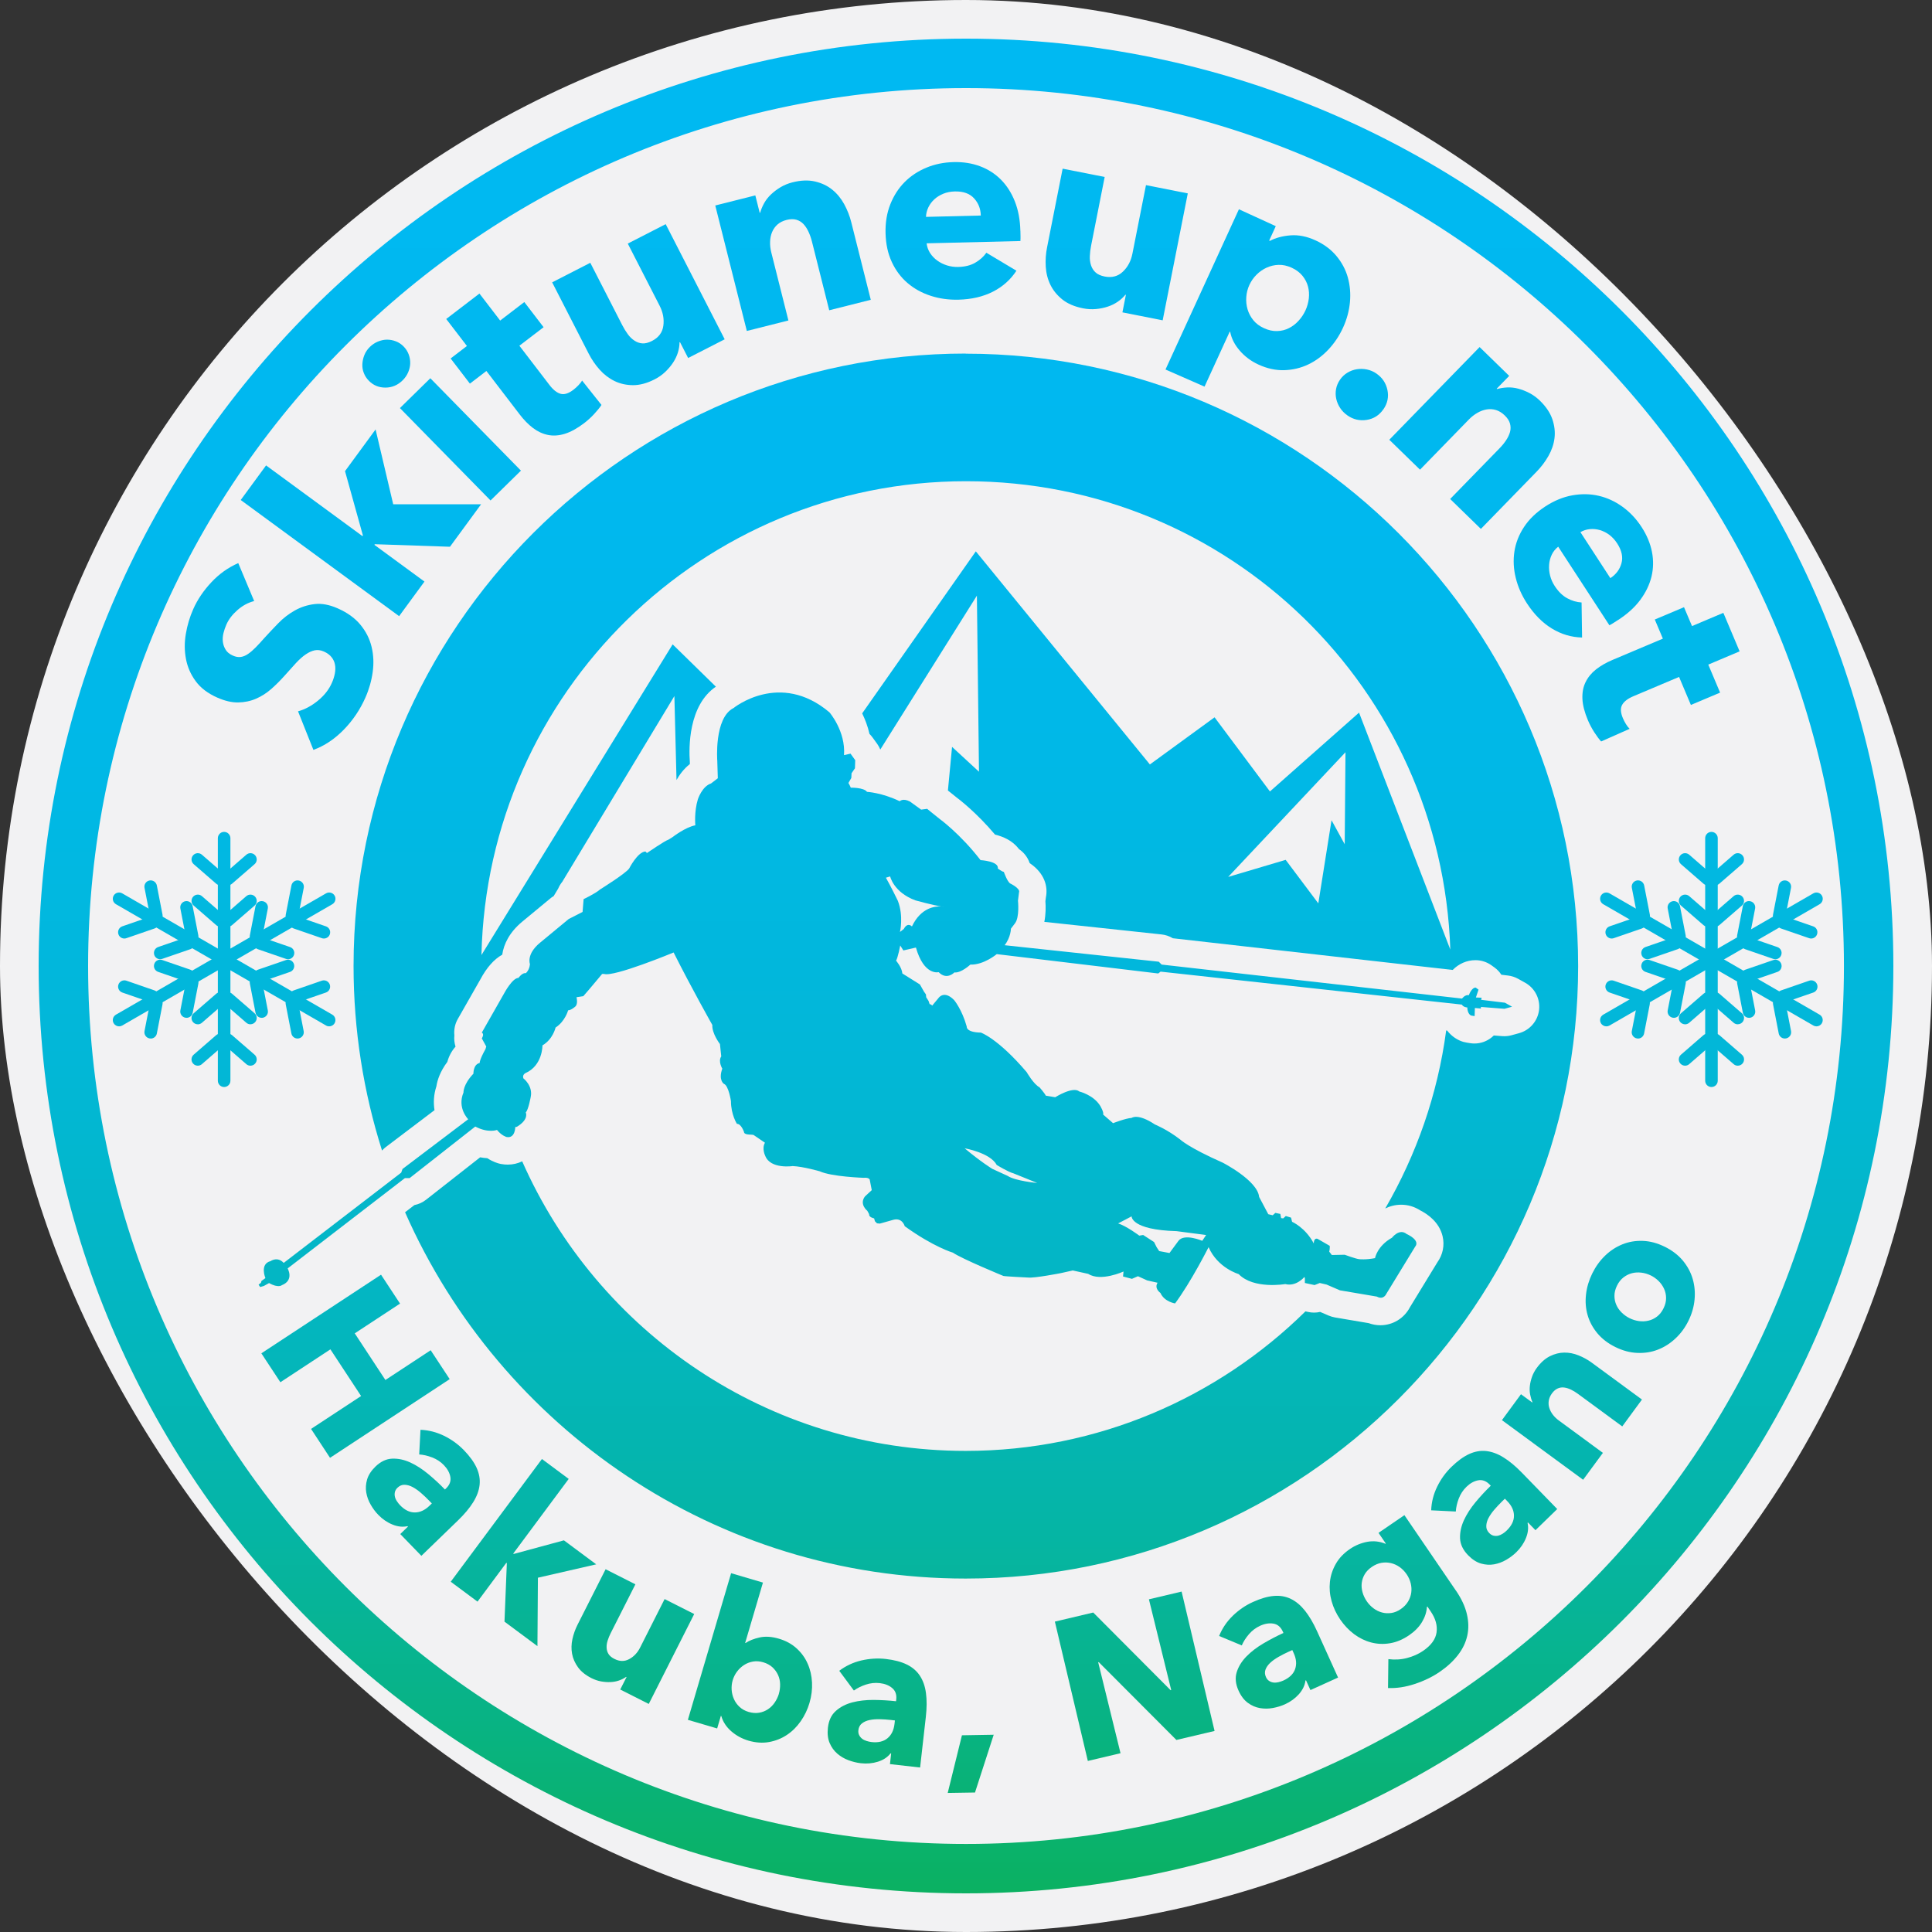 <?xml version="1.0" encoding="UTF-8"?>
<svg id="Layer_2" data-name="Layer 2" xmlns="http://www.w3.org/2000/svg" xmlns:xlink="http://www.w3.org/1999/xlink" viewBox="0 0 500 500">
  <rect x="0" y="0" width="500" height="500" fill="#333333" stroke="none"/>
  <defs>
    <style>
      .cls-1 {
        fill: url(#linear-gradient-38);
      }

      .cls-1, .cls-2, .cls-3, .cls-4, .cls-5, .cls-6, .cls-7, .cls-8, .cls-9, .cls-10, .cls-11, .cls-12, .cls-13, .cls-14, .cls-15, .cls-16, .cls-17, .cls-18, .cls-19, .cls-20, .cls-21, .cls-22, .cls-23, .cls-24, .cls-25, .cls-26, .cls-27, .cls-28, .cls-29, .cls-30, .cls-31, .cls-32, .cls-33, .cls-34, .cls-35, .cls-36, .cls-37, .cls-38, .cls-39, .cls-40, .cls-41, .cls-42, .cls-43, .cls-44, .cls-45, .cls-46, .cls-47, .cls-48, .cls-49, .cls-50, .cls-51, .cls-52, .cls-53, .cls-54, .cls-55, .cls-56, .cls-57, .cls-58, .cls-59, .cls-60, .cls-61, .cls-62, .cls-63, .cls-64, .cls-65, .cls-66, .cls-67, .cls-68, .cls-69, .cls-70, .cls-71, .cls-72, .cls-73, .cls-74, .cls-75, .cls-76, .cls-77, .cls-78, .cls-79, .cls-80, .cls-81, .cls-82, .cls-83, .cls-84 {
        stroke-width: 0px;
      }

      .cls-2 {
        fill: url(#linear-gradient-12);
      }

      .cls-3 {
        fill: url(#linear-gradient-17);
      }

      .cls-4 {
        fill: url(#linear-gradient-19);
      }

      .cls-5 {
        fill: url(#linear-gradient-33);
      }

      .cls-6 {
        fill: url(#linear-gradient);
      }

      .cls-7 {
        fill: url(#linear-gradient-62);
      }

      .cls-8 {
        fill: url(#linear-gradient-67);
      }

      .cls-9 {
        fill: url(#linear-gradient-57);
      }

      .cls-10 {
        fill: url(#linear-gradient-21);
      }

      .cls-11 {
        fill: url(#linear-gradient-6);
      }

      .cls-12 {
        fill: url(#linear-gradient-76);
      }

      .cls-13 {
        fill: url(#linear-gradient-42);
      }

      .cls-14 {
        fill: url(#linear-gradient-15);
      }

      .cls-15 {
        fill: url(#linear-gradient-11);
      }

      .cls-16 {
        fill: url(#linear-gradient-81);
      }

      .cls-17 {
        fill: url(#linear-gradient-73);
      }

      .cls-18 {
        fill: url(#linear-gradient-5);
      }

      .cls-19 {
        fill: url(#linear-gradient-31);
      }

      .cls-20 {
        fill: url(#linear-gradient-71);
      }

      .cls-21 {
        fill: url(#linear-gradient-58);
      }

      .cls-22 {
        fill: url(#linear-gradient-63);
      }

      .cls-23 {
        fill: url(#linear-gradient-34);
      }

      .cls-24 {
        fill: url(#linear-gradient-41);
      }

      .cls-25 {
        fill: url(#linear-gradient-40);
      }

      .cls-26 {
        fill: url(#linear-gradient-66);
      }

      .cls-27 {
        fill: url(#linear-gradient-13);
      }

      .cls-28 {
        fill: url(#linear-gradient-23);
      }

      .cls-29 {
        fill: url(#linear-gradient-25);
      }

      .cls-30 {
        fill: url(#linear-gradient-43);
      }

      .cls-31 {
        fill: url(#linear-gradient-16);
      }

      .cls-32 {
        fill: url(#linear-gradient-22);
      }

      .cls-33 {
        fill: url(#linear-gradient-54);
      }

      .cls-34 {
        fill: url(#linear-gradient-55);
      }

      .cls-35 {
        fill: url(#linear-gradient-35);
      }

      .cls-36 {
        fill: url(#linear-gradient-50);
      }

      .cls-37 {
        fill: url(#linear-gradient-32);
      }

      .cls-38 {
        fill: url(#linear-gradient-60);
      }

      .cls-39 {
        fill: url(#linear-gradient-59);
      }

      .cls-40 {
        fill: url(#linear-gradient-20);
      }

      .cls-41 {
        fill: url(#linear-gradient-14);
      }

      .cls-42 {
        fill: url(#linear-gradient-2);
      }

      .cls-43 {
        fill: url(#linear-gradient-52);
      }

      .cls-44 {
        fill: url(#linear-gradient-45);
      }

      .cls-45 {
        fill: url(#linear-gradient-7);
      }

      .cls-46 {
        fill: url(#linear-gradient-39);
      }

      .cls-47 {
        fill: url(#linear-gradient-3);
      }

      .cls-48 {
        fill: url(#linear-gradient-77);
      }

      .cls-49 {
        fill: url(#linear-gradient-69);
      }

      .cls-50 {
        fill: url(#linear-gradient-9);
      }

      .cls-51 {
        fill: url(#linear-gradient-27);
      }

      .cls-52 {
        fill: url(#linear-gradient-82);
      }

      .cls-53 {
        fill: url(#linear-gradient-83);
      }

      .cls-54 {
        fill: url(#linear-gradient-53);
      }

      .cls-55 {
        fill: url(#linear-gradient-65);
      }

      .cls-56 {
        fill: url(#linear-gradient-36);
      }

      .cls-57 {
        fill: url(#linear-gradient-48);
      }

      .cls-58 {
        fill: url(#linear-gradient-49);
      }

      .cls-59 {
        fill: url(#linear-gradient-8);
      }

      .cls-60 {
        fill: url(#linear-gradient-47);
      }

      .cls-61 {
        fill: url(#linear-gradient-24);
      }

      .cls-62 {
        fill: url(#linear-gradient-26);
      }

      .cls-63 {
        fill: url(#linear-gradient-61);
      }

      .cls-64 {
        fill: url(#linear-gradient-18);
      }

      .cls-65 {
        fill: url(#linear-gradient-51);
      }

      .cls-66 {
        fill: url(#linear-gradient-30);
      }

      .cls-67 {
        fill: url(#linear-gradient-44);
      }

      .cls-68 {
        fill: url(#linear-gradient-68);
      }

      .cls-69 {
        fill: url(#linear-gradient-72);
      }

      .cls-70 {
        fill: url(#linear-gradient-29);
      }

      .cls-71 {
        fill: url(#linear-gradient-46);
      }

      .cls-72 {
        fill: url(#linear-gradient-64);
      }

      .cls-73 {
        fill: url(#linear-gradient-28);
      }

      .cls-74 {
        fill: url(#linear-gradient-56);
      }

      .cls-75 {
        fill: url(#linear-gradient-10);
      }

      .cls-76 {
        fill: url(#linear-gradient-70);
      }

      .cls-77 {
        fill: url(#linear-gradient-78);
      }

      .cls-78 {
        fill: url(#linear-gradient-74);
      }

      .cls-79 {
        fill: url(#linear-gradient-4);
      }

      .cls-80 {
        fill: url(#linear-gradient-37);
      }

      .cls-81 {
        fill: #f2f2f3;
      }

      .cls-82 {
        fill: url(#linear-gradient-80);
      }

      .cls-83 {
        fill: url(#linear-gradient-79);
      }

      .cls-84 {
        fill: url(#linear-gradient-75);
      }
    </style>
    <linearGradient id="linear-gradient" x1="92.01" y1="2.74" x2="92.01" y2="515.14" gradientUnits="userSpaceOnUse">
      <stop offset="0" stop-color="#00b9f2"/>
      <stop offset=".24" stop-color="#00b8ef"/>
      <stop offset=".39" stop-color="#00b8e6"/>
      <stop offset=".53" stop-color="#02b7d7"/>
      <stop offset=".65" stop-color="#03b6c2"/>
      <stop offset=".76" stop-color="#05b5a7"/>
      <stop offset=".86" stop-color="#08b385"/>
      <stop offset=".96" stop-color="#0bb15e"/>
      <stop offset="1" stop-color="#0db14b"/>
    </linearGradient>
    <linearGradient id="linear-gradient-2" x1="109.44" y1="2.8" x2="109.44" y2="515.12" xlink:href="#linear-gradient"/>
    <linearGradient id="linear-gradient-3" x1="135.48" y1="2.77" x2="135.48" y2="515.14" xlink:href="#linear-gradient"/>
    <linearGradient id="linear-gradient-4" x1="163.78" y1="2.72" x2="163.78" y2="515.15" xlink:href="#linear-gradient"/>
    <linearGradient id="linear-gradient-5" x1="194.1" y1="2.77" x2="194.1" y2="515.14" xlink:href="#linear-gradient"/>
    <linearGradient id="linear-gradient-6" x1="227.01" y1="2.77" x2="227.01" y2="515.14" xlink:href="#linear-gradient"/>
    <linearGradient id="linear-gradient-7" x1="251.22" y1="2.85" x2="251.22" y2="515.13" xlink:href="#linear-gradient"/>
    <linearGradient id="linear-gradient-8" x1="293.67" y1="2.76" x2="293.67" y2="515.14" xlink:href="#linear-gradient"/>
    <linearGradient id="linear-gradient-9" x1="330.9" y1="2.74" x2="330.9" y2="515.14" xlink:href="#linear-gradient"/>
    <linearGradient id="linear-gradient-10" x1="362.06" y1="2.74" x2="362.06" y2="515.14" xlink:href="#linear-gradient"/>
    <linearGradient id="linear-gradient-11" x1="386.7" y1="2.73" x2="386.7" y2="515.15" xlink:href="#linear-gradient"/>
    <linearGradient id="linear-gradient-12" x1="406.84" y1="2.77" x2="406.84" y2="515.13" xlink:href="#linear-gradient"/>
    <linearGradient id="linear-gradient-13" x1="424.49" y1="2.79" x2="424.49" y2="515.12" xlink:href="#linear-gradient"/>
    <linearGradient id="linear-gradient-14" x1="250" y1="2.76" x2="250" y2="515.14" xlink:href="#linear-gradient"/>
    <linearGradient id="linear-gradient-15" x1="442.92" y1="2.76" x2="442.92" y2="515.14" xlink:href="#linear-gradient"/>
    <linearGradient id="linear-gradient-16" x1="446.82" y1="2.73" x2="446.82" y2="515.17" xlink:href="#linear-gradient"/>
    <linearGradient id="linear-gradient-17" x1="439.01" y1="2.73" x2="439.01" y2="515.17" xlink:href="#linear-gradient"/>
    <linearGradient id="linear-gradient-18" x1="446.82" y1="2.77" x2="446.82" y2="515.13" xlink:href="#linear-gradient"/>
    <linearGradient id="linear-gradient-19" x1="439.01" y1="2.77" x2="439.01" y2="515.13" xlink:href="#linear-gradient"/>
    <linearGradient id="linear-gradient-20" x1="439.01" y1="2.75" x2="439.01" y2="515.14" xlink:href="#linear-gradient"/>
    <linearGradient id="linear-gradient-21" x1="446.82" y1="2.75" x2="446.82" y2="515.14" xlink:href="#linear-gradient"/>
    <linearGradient id="linear-gradient-22" x1="439.01" y1="2.77" x2="439.01" y2="515.12" xlink:href="#linear-gradient"/>
    <linearGradient id="linear-gradient-23" x1="446.82" y1="2.77" x2="446.82" y2="515.12" xlink:href="#linear-gradient"/>
    <linearGradient id="linear-gradient-24" x1="442.92" y1="2.76" x2="442.92" y2="515.14" xlink:href="#linear-gradient"/>
    <linearGradient id="linear-gradient-25" x1="424.64" y1="2.75" x2="424.64" y2="515.15" xlink:href="#linear-gradient"/>
    <linearGradient id="linear-gradient-26" x1="420.74" y1="2.79" x2="420.74" y2="515.09" xlink:href="#linear-gradient"/>
    <linearGradient id="linear-gradient-27" x1="433.93" y1="2.72" x2="433.93" y2="515.18" xlink:href="#linear-gradient"/>
    <linearGradient id="linear-gradient-28" x1="430.02" y1="2.71" x2="430.02" y2="515.19" xlink:href="#linear-gradient"/>
    <linearGradient id="linear-gradient-29" x1="461.19" y1="2.73" x2="461.19" y2="515.16" xlink:href="#linear-gradient"/>
    <linearGradient id="linear-gradient-30" x1="465.09" y1="2.79" x2="465.09" y2="515.1" xlink:href="#linear-gradient"/>
    <linearGradient id="linear-gradient-31" x1="451.9" y1="2.77" x2="451.9" y2="515.13" xlink:href="#linear-gradient"/>
    <linearGradient id="linear-gradient-32" x1="455.81" y1="2.71" x2="455.81" y2="515.19" xlink:href="#linear-gradient"/>
    <linearGradient id="linear-gradient-33" x1="442.92" y1="2.76" x2="442.92" y2="515.14" xlink:href="#linear-gradient"/>
    <linearGradient id="linear-gradient-34" x1="420.74" y1="2.72" x2="420.74" y2="515.17" xlink:href="#linear-gradient"/>
    <linearGradient id="linear-gradient-35" x1="424.64" y1="2.78" x2="424.64" y2="515.12" xlink:href="#linear-gradient"/>
    <linearGradient id="linear-gradient-36" x1="430.02" y1="2.73" x2="430.02" y2="515.17" xlink:href="#linear-gradient"/>
    <linearGradient id="linear-gradient-37" x1="433.93" y1="2.75" x2="433.93" y2="515.15" xlink:href="#linear-gradient"/>
    <linearGradient id="linear-gradient-38" x1="465.09" y1="2.72" x2="465.09" y2="515.17" xlink:href="#linear-gradient"/>
    <linearGradient id="linear-gradient-39" x1="461.19" y1="2.79" x2="461.19" y2="515.1" xlink:href="#linear-gradient"/>
    <linearGradient id="linear-gradient-40" x1="455.81" y1="2.71" x2="455.81" y2="515.19" xlink:href="#linear-gradient"/>
    <linearGradient id="linear-gradient-41" x1="451.9" y1="2.77" x2="451.9" y2="515.13" xlink:href="#linear-gradient"/>
    <linearGradient id="linear-gradient-42" x1="58" y1="2.76" x2="58" y2="515.14" xlink:href="#linear-gradient"/>
    <linearGradient id="linear-gradient-43" x1="61.91" y1="2.73" x2="61.91" y2="515.17" xlink:href="#linear-gradient"/>
    <linearGradient id="linear-gradient-44" x1="54.1" y1="2.73" x2="54.1" y2="515.17" xlink:href="#linear-gradient"/>
    <linearGradient id="linear-gradient-45" x1="61.91" y1="2.77" x2="61.91" y2="515.13" xlink:href="#linear-gradient"/>
    <linearGradient id="linear-gradient-46" x1="54.1" y1="2.77" x2="54.1" y2="515.13" xlink:href="#linear-gradient"/>
    <linearGradient id="linear-gradient-47" x1="54.1" y1="2.75" x2="54.1" y2="515.14" xlink:href="#linear-gradient"/>
    <linearGradient id="linear-gradient-48" x1="61.91" y1="2.75" x2="61.91" y2="515.14" xlink:href="#linear-gradient"/>
    <linearGradient id="linear-gradient-49" x1="54.1" y1="2.77" x2="54.1" y2="515.12" xlink:href="#linear-gradient"/>
    <linearGradient id="linear-gradient-50" x1="61.91" y1="2.77" x2="61.91" y2="515.12" xlink:href="#linear-gradient"/>
    <linearGradient id="linear-gradient-51" x1="58" y1="2.76" x2="58" y2="515.14" xlink:href="#linear-gradient"/>
    <linearGradient id="linear-gradient-52" x1="39.73" y1="2.75" x2="39.73" y2="515.15" xlink:href="#linear-gradient"/>
    <linearGradient id="linear-gradient-53" x1="35.83" y1="2.79" x2="35.83" y2="515.09" xlink:href="#linear-gradient"/>
    <linearGradient id="linear-gradient-54" x1="49.01" y1="2.72" x2="49.01" y2="515.18" xlink:href="#linear-gradient"/>
    <linearGradient id="linear-gradient-55" x1="45.11" y1="2.71" x2="45.11" y2="515.19" xlink:href="#linear-gradient"/>
    <linearGradient id="linear-gradient-56" x1="76.27" y1="2.73" x2="76.27" y2="515.16" xlink:href="#linear-gradient"/>
    <linearGradient id="linear-gradient-57" x1="80.18" y1="2.79" x2="80.18" y2="515.1" xlink:href="#linear-gradient"/>
    <linearGradient id="linear-gradient-58" x1="66.99" y1="2.77" x2="66.99" y2="515.13" xlink:href="#linear-gradient"/>
    <linearGradient id="linear-gradient-59" x1="70.89" y1="2.71" x2="70.89" y2="515.19" xlink:href="#linear-gradient"/>
    <linearGradient id="linear-gradient-60" x1="58" y1="2.76" x2="58" y2="515.14" xlink:href="#linear-gradient"/>
    <linearGradient id="linear-gradient-61" x1="35.83" y1="2.72" x2="35.83" y2="515.17" xlink:href="#linear-gradient"/>
    <linearGradient id="linear-gradient-62" x1="39.73" y1="2.78" x2="39.73" y2="515.12" xlink:href="#linear-gradient"/>
    <linearGradient id="linear-gradient-63" x1="45.11" y1="2.73" x2="45.11" y2="515.17" xlink:href="#linear-gradient"/>
    <linearGradient id="linear-gradient-64" x1="49.01" y1="2.75" x2="49.01" y2="515.15" xlink:href="#linear-gradient"/>
    <linearGradient id="linear-gradient-65" x1="80.18" y1="2.72" x2="80.18" y2="515.17" xlink:href="#linear-gradient"/>
    <linearGradient id="linear-gradient-66" x1="76.27" y1="2.79" x2="76.27" y2="515.1" xlink:href="#linear-gradient"/>
    <linearGradient id="linear-gradient-67" x1="70.89" y1="2.71" x2="70.89" y2="515.19" xlink:href="#linear-gradient"/>
    <linearGradient id="linear-gradient-68" x1="66.99" y1="2.77" x2="66.99" y2="515.13" xlink:href="#linear-gradient"/>
    <linearGradient id="linear-gradient-69" x1="72.21" y1="2.76" x2="72.21" y2="515.13" xlink:href="#linear-gradient"/>
    <linearGradient id="linear-gradient-70" x1="93.41" y1="2.76" x2="93.41" y2="515.14" xlink:href="#linear-gradient"/>
    <linearGradient id="linear-gradient-71" x1="114.3" y1="2.75" x2="114.3" y2="515.15" xlink:href="#linear-gradient"/>
    <linearGradient id="linear-gradient-72" x1="135.57" y1="2.75" x2="135.57" y2="515.15" xlink:href="#linear-gradient"/>
    <linearGradient id="linear-gradient-73" x1="165.23" y1="2.76" x2="165.23" y2="515.13" xlink:href="#linear-gradient"/>
    <linearGradient id="linear-gradient-74" x1="205.24" y1="2.75" x2="205.24" y2="515.14" xlink:href="#linear-gradient"/>
    <linearGradient id="linear-gradient-75" x1="246.65" y1="2.76" x2="246.65" y2="515.13" xlink:href="#linear-gradient"/>
    <linearGradient id="linear-gradient-76" x1="289.01" y1="2.75" x2="289.01" y2="515.15" xlink:href="#linear-gradient"/>
    <linearGradient id="linear-gradient-77" x1="352.43" y1="2.76" x2="352.43" y2="515.12" xlink:href="#linear-gradient"/>
    <linearGradient id="linear-gradient-78" x1="380.96" y1="2.76" x2="380.96" y2="515.14" xlink:href="#linear-gradient"/>
    <linearGradient id="linear-gradient-79" x1="409.77" y1="2.75" x2="409.77" y2="515.14" xlink:href="#linear-gradient"/>
    <linearGradient id="linear-gradient-80" x1="429.87" y1="2.76" x2="429.87" y2="515.12" xlink:href="#linear-gradient"/>
    <linearGradient id="linear-gradient-81" x1="325.54" y1="2.76" x2="325.54" y2="515.13" xlink:href="#linear-gradient"/>
    <linearGradient id="linear-gradient-82" x1="250" y1="2.76" x2="250" y2="515.14" xlink:href="#linear-gradient"/>
    <linearGradient id="linear-gradient-83" x1="229.09" y1="2.75" x2="229.09" y2="515.14" xlink:href="#linear-gradient"/>
  </defs>
  <rect class="cls-81" x="0" y="0" width="500" height="500" rx="250" ry="250"/>
  <g>
    <g>
      <path class="cls-6" d="M80.5,369.8l12.95-8.51-7.94-12.08-12.95,8.51-4.92-7.48,30.97-20.35,4.92,7.48-11.72,7.7,7.93,12.07,11.72-7.7,4.92,7.48-30.97,20.36-4.91-7.48Z"/>
      <path class="cls-42" d="M108.83,370.03c2.12.09,4.15.61,6.1,1.56,1.95.96,3.66,2.2,5.14,3.73,1.53,1.58,2.62,3.1,3.29,4.57.66,1.47.92,2.93.76,4.4-.16,1.46-.71,2.96-1.65,4.47-.94,1.52-2.26,3.1-3.97,4.75l-9.45,9.14-5.46-5.64,1.99-1.93-.11-.11c-1.24.27-2.54.14-3.9-.42-1.36-.55-2.59-1.39-3.68-2.52-.73-.75-1.38-1.62-1.95-2.62-.58-.99-.96-2.04-1.15-3.14-.19-1.1-.12-2.23.22-3.39.34-1.15,1.06-2.26,2.16-3.33,1.35-1.31,2.8-2,4.35-2.05,1.54-.06,3.1.27,4.69,1,1.58.73,3.13,1.74,4.67,3.02,1.54,1.28,2.96,2.6,4.27,3.96l.3-.29c.93-.9,1.29-1.88,1.1-2.96-.19-1.08-.75-2.09-1.67-3.05-.85-.88-1.85-1.54-3.02-1.99-1.17-.45-2.29-.71-3.37-.78l.33-6.36ZM111.77,389.1l-.77-.79c-.65-.68-1.35-1.33-2.07-1.96-.73-.63-1.44-1.12-2.14-1.5-.7-.37-1.39-.57-2.07-.59-.68-.03-1.29.23-1.85.76-.35.34-.57.71-.67,1.12-.09.41-.09.81,0,1.2.09.4.26.79.52,1.17.25.39.52.73.81,1.03,1.21,1.26,2.48,1.88,3.82,1.88,1.33,0,2.59-.57,3.77-1.71l.64-.62Z"/>
      <path class="cls-47" d="M139.09,426.02l-8.53-6.34.61-15.13-.13-.1-7.46,10.05-6.93-5.15,23.6-31.76,6.93,5.15-14.36,19.33.13.09,12.99-3.52,8.36,6.21-15.09,3.46-.12,17.71Z"/>
      <path class="cls-79" d="M160.52,437.24l1.63-3.22-.1-.05c-.55.39-1.17.7-1.85.94s-1.42.38-2.2.41c-.78.04-1.59-.02-2.43-.17-.84-.15-1.67-.44-2.48-.84-1.56-.79-2.73-1.73-3.52-2.84-.79-1.1-1.3-2.27-1.52-3.49-.22-1.23-.19-2.48.09-3.77.28-1.28.72-2.52,1.31-3.7l7.28-14.39,7.71,3.9-6.38,12.61c-.33.65-.6,1.3-.8,1.94-.21.64-.3,1.26-.27,1.86.03.6.19,1.14.5,1.63.3.49.81.91,1.53,1.27,1.34.68,2.61.7,3.81.05,1.2-.64,2.14-1.63,2.82-2.97l6.35-12.57,7.66,3.87-11.76,23.27-7.38-3.73Z"/>
      <path class="cls-18" d="M209.51,440.67c-.51,1.74-1.28,3.34-2.28,4.78-1.01,1.45-2.2,2.63-3.59,3.55-1.38.92-2.92,1.53-4.61,1.84-1.69.3-3.47.18-5.35-.37-1.67-.5-3.16-1.31-4.44-2.43-1.29-1.13-2.14-2.44-2.58-3.95l-.1-.03-.96,3.26-7.58-2.23,11.19-37.95,8.24,2.43-4.6,15.61.1.03c.95-.63,2.16-1.11,3.64-1.44,1.48-.33,3.14-.22,4.98.32,1.81.53,3.34,1.37,4.58,2.5,1.25,1.13,2.21,2.45,2.87,3.96.67,1.5,1.04,3.13,1.13,4.89.08,1.75-.13,3.5-.65,5.24ZM201.57,438.33c.24-.8.34-1.63.32-2.47-.02-.85-.2-1.63-.53-2.37-.33-.73-.81-1.39-1.43-1.98-.63-.58-1.43-1.02-2.4-1.31-.94-.28-1.83-.34-2.67-.19-.85.15-1.62.45-2.31.9-.7.45-1.3,1.02-1.81,1.7-.51.68-.88,1.43-1.12,2.23-.24.8-.32,1.63-.27,2.49.06.86.26,1.66.6,2.41.34.76.82,1.43,1.45,2.01.63.59,1.41,1.02,2.35,1.3.97.28,1.88.35,2.73.2.84-.15,1.61-.45,2.29-.91.68-.45,1.26-1.04,1.74-1.75s.84-1.47,1.08-2.27Z"/>
      <path class="cls-11" d="M217.2,432.4c1.69-1.28,3.59-2.17,5.7-2.67,2.11-.49,4.23-.63,6.34-.39,2.19.25,4,.73,5.45,1.44,1.45.71,2.58,1.68,3.38,2.91.81,1.23,1.34,2.73,1.57,4.5.24,1.76.23,3.83-.04,6.19l-1.48,13.05-7.8-.88.31-2.76-.16-.02c-.78,1-1.87,1.72-3.27,2.16-1.4.44-2.88.57-4.44.39-1.04-.12-2.1-.38-3.18-.78-1.08-.4-2.04-.97-2.89-1.7-.85-.73-1.51-1.65-1.98-2.75-.47-1.11-.62-2.42-.45-3.95.21-1.87.89-3.32,2.05-4.35,1.15-1.03,2.57-1.76,4.25-2.21,1.68-.44,3.53-.65,5.52-.64,2,.02,3.93.13,5.81.34l.05-.42c.15-1.28-.2-2.28-1.03-2.98-.83-.71-1.91-1.14-3.23-1.29-1.21-.14-2.41-.01-3.6.38-1.19.39-2.22.91-3.1,1.54l-3.79-5.12ZM231.6,445.25l-1.09-.13c-.94-.1-1.89-.17-2.85-.19-.96-.02-1.83.05-2.6.21-.77.16-1.43.44-1.97.86-.54.41-.85,1-.94,1.76-.05.48,0,.92.2,1.29.19.37.44.68.76.93.32.25.7.44,1.15.58.44.14.87.23,1.28.28,1.73.2,3.11-.13,4.14-.98,1.03-.85,1.63-2.09,1.82-3.72l.1-.88Z"/>
      <path class="cls-45" d="M252.33,463.9l-7.06.11,3.68-14.92,8.22-.14-4.84,14.95Z"/>
      <path class="cls-59" d="M304.46,450.31l-20.1-20.15-.15.04,5.78,23.53-8.46,2-8.53-36.06,9.93-2.35,20.03,20.11.15-.04-5.77-23.49,8.46-2,8.53,36.07-9.88,2.33Z"/>
      <path class="cls-50" d="M315.51,423.39c.79-1.97,1.97-3.71,3.52-5.22,1.56-1.51,3.3-2.71,5.24-3.58,2-.91,3.81-1.43,5.41-1.56,1.61-.14,3.07.12,4.4.77,1.33.64,2.54,1.66,3.65,3.05,1.11,1.4,2.16,3.17,3.14,5.34l5.42,11.96-7.15,3.24-1.15-2.53-.14.07c-.16,1.25-.73,2.43-1.7,3.53-.98,1.09-2.18,1.97-3.61,2.61-.95.43-2,.75-3.13.96-1.13.21-2.25.21-3.35.02-1.1-.19-2.14-.64-3.11-1.35-.97-.71-1.78-1.76-2.41-3.16-.78-1.71-.94-3.31-.48-4.78.46-1.47,1.3-2.83,2.52-4.08,1.22-1.24,2.69-2.37,4.41-3.38,1.73-1.01,3.45-1.91,5.16-2.69l-.17-.38c-.53-1.17-1.34-1.86-2.42-2.04-1.08-.18-2.22,0-3.43.55-1.11.51-2.08,1.23-2.89,2.17-.82.95-1.44,1.92-1.87,2.92l-5.88-2.45ZM334.46,427.03l-1,.45c-.86.39-1.71.82-2.55,1.3-.84.48-1.55.98-2.13,1.51-.58.53-1,1.11-1.25,1.74-.25.63-.22,1.3.1,2,.2.44.48.78.83,1,.35.23.73.36,1.13.41.4.05.83.02,1.28-.09.45-.11.86-.25,1.25-.42,1.59-.72,2.61-1.71,3.05-2.96.44-1.26.33-2.63-.35-4.12l-.37-.81Z"/>
      <path class="cls-75" d="M376.79,411.63c1.44,2.11,2.38,4.14,2.84,6.11.46,1.97.49,3.84.09,5.61-.4,1.77-1.21,3.45-2.44,5.02-1.23,1.58-2.79,3.01-4.69,4.31-1.9,1.3-4.05,2.34-6.45,3.13-2.4.8-4.7,1.14-6.92,1.05l.09-7.48c1.67.21,3.28.12,4.84-.29,1.56-.41,2.94-1.02,4.15-1.85,2.07-1.42,3.24-3.01,3.48-4.78.25-1.78-.25-3.57-1.49-5.39l-.88-1.3-.13.09c-.07,1.32-.49,2.62-1.26,3.91-.77,1.29-1.88,2.42-3.32,3.41-1.64,1.12-3.3,1.82-4.97,2.09-1.67.28-3.29.21-4.86-.2-1.57-.41-3.04-1.13-4.42-2.15-1.37-1.03-2.57-2.29-3.6-3.79-1.02-1.5-1.77-3.08-2.23-4.75-.47-1.67-.61-3.32-.44-4.96.17-1.64.68-3.2,1.52-4.68.84-1.49,2.07-2.78,3.69-3.88,1.36-.92,2.84-1.53,4.45-1.84,1.61-.29,3.19-.13,4.72.51l.09-.06-1.89-2.77,6.7-4.58,13.31,19.5ZM364,407.37c-.49-.72-1.09-1.33-1.78-1.82-.7-.49-1.45-.84-2.26-1.02-.81-.19-1.62-.21-2.45-.07-.83.15-1.65.49-2.46,1.04-.81.55-1.42,1.18-1.85,1.89-.42.71-.68,1.46-.78,2.25-.1.78-.03,1.59.19,2.4.22.82.59,1.61,1.1,2.36.49.72,1.08,1.33,1.76,1.84.68.51,1.41.86,2.19,1.07.78.21,1.58.25,2.41.13.83-.12,1.64-.45,2.45-1.01.81-.55,1.43-1.2,1.88-1.94.44-.74.72-1.51.83-2.31.11-.79.06-1.61-.14-2.44-.21-.83-.57-1.62-1.08-2.37Z"/>
      <path class="cls-15" d="M370.39,390.85c.08-2.12.6-4.16,1.55-6.1.95-1.95,2.19-3.66,3.72-5.15,1.58-1.53,3.1-2.63,4.56-3.3,1.47-.67,2.93-.93,4.4-.77,1.47.16,2.96.7,4.47,1.64,1.52.93,3.1,2.25,4.76,3.95l9.16,9.42-5.63,5.47-1.94-1.99-.11.11c.28,1.24.14,2.54-.41,3.9-.55,1.37-1.39,2.6-2.51,3.69-.75.73-1.62,1.39-2.62,1.97-.99.58-2.04.96-3.14,1.16-1.1.19-2.23.12-3.38-.21-1.16-.34-2.27-1.06-3.34-2.16-1.31-1.35-2-2.8-2.07-4.34-.06-1.54.27-3.1.99-4.69.73-1.58,1.73-3.14,3.01-4.68,1.28-1.54,2.6-2.96,3.95-4.27l-.29-.3c-.9-.93-1.89-1.29-2.96-1.1-1.08.2-2.09.76-3.04,1.68-.88.86-1.54,1.86-1.99,3.03-.45,1.16-.7,2.29-.77,3.37l-6.36-.31ZM389.46,387.86l-.79.77c-.67.66-1.32,1.35-1.95,2.08-.63.73-1.12,1.45-1.49,2.14-.37.7-.56,1.39-.58,2.07-.03.68.23,1.29.77,1.84.34.35.71.57,1.12.67.4.09.81.09,1.2,0,.4-.1.79-.27,1.17-.52.39-.25.73-.52,1.03-.82,1.25-1.22,1.88-2.49,1.87-3.82,0-1.33-.58-2.59-1.72-3.76l-.62-.64Z"/>
      <path class="cls-2" d="M419.85,369.16l-11.48-8.43c-.59-.44-1.19-.8-1.79-1.09-.61-.29-1.2-.48-1.77-.55-.57-.08-1.13,0-1.67.24-.54.23-1.04.66-1.49,1.27-.45.62-.73,1.25-.83,1.89-.1.64-.06,1.27.14,1.89.2.62.51,1.21.94,1.77.43.56.95,1.05,1.54,1.48l11.39,8.37-5.12,6.96-21.01-15.43,4.93-6.71,2.91,2.14.06-.09c-.26-.58-.46-1.24-.6-1.97-.14-.73-.16-1.48-.07-2.25.09-.78.28-1.56.56-2.35.28-.79.69-1.55,1.22-2.28,1.03-1.4,2.16-2.41,3.39-3.03,1.23-.61,2.47-.93,3.71-.94,1.25-.02,2.49.22,3.72.72,1.24.49,2.38,1.13,3.42,1.89l12.99,9.54-5.11,6.96Z"/>
      <path class="cls-27" d="M430.83,322.65c1.91.94,3.47,2.14,4.68,3.58,1.21,1.46,2.06,3.04,2.56,4.76.5,1.72.66,3.51.48,5.37-.18,1.86-.7,3.68-1.58,5.46-.86,1.75-1.98,3.28-3.35,4.56-1.37,1.29-2.89,2.26-4.55,2.9-1.66.65-3.43.93-5.32.85-1.89-.07-3.79-.58-5.7-1.52-1.91-.94-3.46-2.13-4.66-3.57-1.19-1.44-2.04-3.01-2.52-4.71-.49-1.69-.62-3.47-.41-5.33.21-1.86.75-3.66,1.61-5.42.88-1.78,1.98-3.32,3.32-4.61,1.33-1.29,2.82-2.26,4.47-2.93,1.65-.67,3.41-.97,5.28-.9,1.88.06,3.77.57,5.68,1.51ZM427.18,330.07c-.75-.37-1.55-.61-2.39-.71-.84-.1-1.65-.06-2.43.14-.78.2-1.51.56-2.19,1.08-.68.52-1.25,1.23-1.69,2.14-.45.91-.67,1.79-.66,2.65,0,.86.17,1.65.5,2.37.32.73.79,1.38,1.39,1.97.61.59,1.28,1.07,2.03,1.44.75.37,1.55.62,2.38.74.84.12,1.66.09,2.47-.1.81-.18,1.56-.54,2.24-1.06.68-.52,1.25-1.23,1.69-2.14.45-.91.67-1.79.66-2.65,0-.86-.18-1.66-.53-2.42-.35-.76-.83-1.43-1.43-2.02-.61-.59-1.28-1.07-2.04-1.44Z"/>
    </g>
    <path class="cls-41" d="M250,490c-132.34,0-240-107.66-240-240S117.66,10,250,10s240,107.66,240,240-107.66,240-240,240ZM250,22.8C124.72,22.8,22.8,124.72,22.8,250s101.92,227.21,227.2,227.21,227.21-101.93,227.21-227.21S375.28,22.8,250,22.8Z"/>
    <g>
      <g>
        <path class="cls-14" d="M442.92,281.32c-.89,0-1.62-.73-1.62-1.62v-62.78c0-.9.73-1.63,1.62-1.63s1.63.73,1.63,1.63v62.78c0,.9-.73,1.62-1.63,1.62Z"/>
        <g>
          <g>
            <g>
              <path class="cls-31" d="M443.91,229.1c-.45,0-.91-.19-1.23-.56-.59-.68-.52-1.7.16-2.29l5.82-5.05c.68-.59,1.7-.52,2.29.16.59.68.52,1.7-.16,2.29l-5.82,5.05c-.31.27-.69.4-1.06.4Z"/>
              <path class="cls-3" d="M441.92,229.1c-.38,0-.76-.13-1.06-.4l-5.82-5.05c-.68-.59-.75-1.61-.16-2.29.59-.68,1.61-.75,2.29-.16l5.82,5.05c.67.59.75,1.61.16,2.29-.32.37-.77.56-1.23.56Z"/>
            </g>
            <g>
              <path class="cls-64" d="M443.91,239.82c-.45,0-.91-.19-1.23-.56-.59-.68-.52-1.7.16-2.29l5.82-5.05c.68-.59,1.7-.51,2.29.16.59.68.52,1.7-.16,2.29l-5.82,5.05c-.31.27-.69.4-1.06.4Z"/>
              <path class="cls-4" d="M441.92,239.82c-.38,0-.76-.13-1.06-.4l-5.82-5.05c-.68-.59-.75-1.61-.16-2.29.59-.67,1.61-.75,2.29-.16l5.82,5.05c.67.59.75,1.61.16,2.29-.32.37-.77.56-1.23.56Z"/>
            </g>
          </g>
          <g>
            <g>
              <path class="cls-40" d="M436.1,275.8c-.45,0-.9-.19-1.23-.56-.59-.68-.51-1.7.16-2.29l5.82-5.05c.68-.59,1.7-.51,2.29.16.59.68.51,1.7-.16,2.29l-5.82,5.05c-.31.27-.69.4-1.06.4Z"/>
              <path class="cls-10" d="M449.73,275.8c-.38,0-.76-.13-1.06-.4l-5.82-5.05c-.68-.59-.75-1.61-.16-2.29.59-.68,1.61-.75,2.29-.16l5.82,5.05c.68.59.75,1.61.16,2.29-.32.37-.77.56-1.23.56Z"/>
            </g>
            <g>
              <path class="cls-32" d="M436.1,265.09c-.45,0-.9-.19-1.23-.56-.59-.68-.51-1.7.16-2.29l5.82-5.05c.68-.59,1.7-.52,2.29.16.59.68.51,1.7-.16,2.29l-5.82,5.06c-.31.26-.69.4-1.06.4Z"/>
              <path class="cls-28" d="M449.73,265.09c-.38,0-.76-.13-1.06-.4l-5.82-5.06c-.68-.59-.75-1.61-.16-2.29.59-.68,1.61-.75,2.29-.16l5.82,5.05c.68.59.75,1.61.16,2.29-.32.37-.77.56-1.23.56Z"/>
            </g>
          </g>
        </g>
      </g>
      <g>
        <path class="cls-61" d="M470.1,265.62c-.28,0-.55-.07-.81-.22l-54.37-31.39c-.78-.45-1.04-1.44-.6-2.22.45-.78,1.44-1.04,2.22-.59l54.37,31.39c.78.45,1.04,1.44.59,2.22-.3.52-.85.81-1.41.81Z"/>
        <g>
          <g>
            <g>
              <path class="cls-29" d="M425.38,238.65c-.76,0-1.44-.54-1.59-1.32l-1.47-7.56c-.17-.88.4-1.73,1.29-1.9.88-.16,1.73.41,1.9,1.29l1.47,7.56c.17.88-.41,1.73-1.28,1.9-.11.02-.21.03-.31.03Z"/>
              <path class="cls-62" d="M417.1,242.89c-.67,0-1.3-.42-1.53-1.1-.29-.84.16-1.77,1.01-2.06l7.28-2.51c.85-.29,1.77.16,2.06,1,.29.85-.16,1.78-1,2.07l-7.29,2.51c-.17.06-.35.09-.53.09Z"/>
            </g>
            <g>
              <path class="cls-51" d="M434.66,244.01c-.76,0-1.44-.54-1.59-1.31l-1.47-7.57c-.17-.88.41-1.73,1.28-1.9.88-.17,1.73.41,1.9,1.29l1.47,7.57c.17.88-.41,1.73-1.29,1.9-.1.02-.21.03-.31.03Z"/>
              <path class="cls-73" d="M426.38,248.25c-.67,0-1.3-.42-1.53-1.1-.29-.85.16-1.77,1-2.06l7.29-2.51c.85-.3,1.77.16,2.07,1,.29.85-.16,1.77-1,2.06l-7.29,2.51c-.18.06-.35.09-.53.09Z"/>
            </g>
          </g>
          <g>
            <g>
              <path class="cls-70" d="M461.92,268.77c-.76,0-1.44-.54-1.59-1.31l-1.47-7.57c-.17-.88.41-1.73,1.29-1.9.88-.17,1.73.4,1.9,1.28l1.47,7.57c.17.88-.4,1.73-1.29,1.9-.11.02-.21.03-.31.03Z"/>
              <path class="cls-66" d="M461.45,259.47c-.67,0-1.3-.42-1.53-1.09-.29-.85.16-1.77,1.01-2.06l7.29-2.52c.84-.29,1.77.16,2.06,1.01.29.85-.16,1.77-1,2.06l-7.29,2.51c-.17.06-.35.09-.53.09Z"/>
            </g>
            <g>
              <path class="cls-19" d="M452.64,263.41c-.76,0-1.44-.54-1.59-1.31l-1.47-7.57c-.17-.88.4-1.74,1.28-1.9.88-.17,1.73.41,1.9,1.29l1.47,7.57c.17.88-.4,1.73-1.28,1.9-.1.02-.21.03-.31.03Z"/>
              <path class="cls-37" d="M452.17,254.12c-.67,0-1.3-.42-1.53-1.09-.29-.85.16-1.77,1-2.06l7.29-2.51c.85-.3,1.77.16,2.06,1.01.29.85-.16,1.77-1,2.06l-7.29,2.51c-.18.06-.35.09-.53.09Z"/>
            </g>
          </g>
        </g>
      </g>
      <g>
        <path class="cls-5" d="M415.73,265.62c-.56,0-1.11-.29-1.41-.81-.45-.78-.18-1.77.6-2.22l54.37-31.39c.78-.45,1.77-.18,2.22.59.45.77.18,1.77-.59,2.22l-54.37,31.39c-.26.15-.54.22-.81.22Z"/>
        <g>
          <g>
            <g>
              <path class="cls-23" d="M424.38,259.47c-.18,0-.35-.03-.53-.09l-7.28-2.51c-.85-.29-1.3-1.22-1.01-2.06.29-.85,1.22-1.3,2.06-1.01l7.29,2.52c.85.29,1.3,1.21,1,2.06-.23.67-.86,1.09-1.53,1.09Z"/>
              <path class="cls-35" d="M423.91,268.77c-.1,0-.2-.01-.31-.03-.88-.17-1.46-1.02-1.29-1.9l1.47-7.56c.17-.88,1.02-1.46,1.9-1.28.88.17,1.45,1.02,1.28,1.9l-1.47,7.57c-.15.77-.83,1.31-1.59,1.31Z"/>
            </g>
            <g>
              <path class="cls-56" d="M433.67,254.12c-.17,0-.35-.03-.53-.09l-7.29-2.51c-.85-.29-1.3-1.21-1-2.06.29-.85,1.21-1.3,2.06-1.01l7.29,2.51c.85.29,1.3,1.21,1,2.06-.23.67-.86,1.1-1.54,1.1Z"/>
              <path class="cls-80" d="M433.2,263.41c-.1,0-.21-.01-.31-.03-.88-.17-1.46-1.02-1.29-1.9l1.47-7.57c.17-.88,1.02-1.46,1.9-1.28.88.17,1.45,1.02,1.29,1.9l-1.47,7.57c-.15.77-.83,1.31-1.59,1.31Z"/>
            </g>
          </g>
          <g>
            <g>
              <path class="cls-1" d="M468.73,242.89c-.18,0-.35-.03-.53-.09l-7.29-2.51c-.85-.29-1.3-1.22-1.01-2.07.29-.84,1.22-1.29,2.06-1l7.29,2.52c.85.29,1.3,1.21,1,2.06-.23.67-.86,1.09-1.53,1.09Z"/>
              <path class="cls-46" d="M460.45,238.65c-.1,0-.2,0-.31-.03-.88-.17-1.45-1.02-1.29-1.9l1.47-7.56c.17-.88,1.02-1.46,1.9-1.28.88.17,1.46,1.02,1.29,1.9l-1.47,7.56c-.15.78-.83,1.32-1.59,1.32Z"/>
            </g>
            <g>
              <path class="cls-25" d="M459.45,248.25c-.18,0-.35-.03-.53-.09l-7.29-2.51c-.85-.29-1.3-1.22-1-2.06.29-.85,1.22-1.3,2.06-1l7.29,2.51c.85.29,1.3,1.22,1,2.06-.23.67-.86,1.1-1.53,1.1Z"/>
              <path class="cls-24" d="M451.17,244.01c-.1,0-.21,0-.31-.03-.88-.17-1.46-1.02-1.29-1.9l1.47-7.57c.17-.88,1.02-1.46,1.9-1.28.88.17,1.45,1.02,1.28,1.9l-1.47,7.57c-.15.78-.83,1.31-1.59,1.31Z"/>
            </g>
          </g>
        </g>
      </g>
    </g>
    <g>
      <g>
        <path class="cls-13" d="M58,281.32c-.89,0-1.62-.73-1.62-1.62v-62.78c0-.9.73-1.63,1.62-1.63s1.63.73,1.63,1.63v62.78c0,.9-.73,1.62-1.63,1.62Z"/>
        <g>
          <g>
            <g>
              <path class="cls-30" d="M59,229.1c-.45,0-.91-.19-1.23-.56-.59-.68-.52-1.7.16-2.29l5.82-5.05c.68-.59,1.7-.52,2.29.16.59.68.52,1.7-.16,2.29l-5.82,5.05c-.31.27-.69.4-1.06.4Z"/>
              <path class="cls-67" d="M57.01,229.1c-.38,0-.75-.13-1.06-.4l-5.82-5.05c-.68-.59-.75-1.61-.16-2.29.59-.68,1.61-.75,2.29-.16l5.82,5.05c.68.59.75,1.61.16,2.29-.32.37-.77.56-1.23.56Z"/>
            </g>
            <g>
              <path class="cls-44" d="M59,239.82c-.45,0-.91-.19-1.23-.56-.59-.68-.52-1.7.16-2.29l5.82-5.05c.68-.59,1.7-.51,2.29.16.59.68.52,1.7-.16,2.29l-5.82,5.05c-.31.27-.69.4-1.06.4Z"/>
              <path class="cls-71" d="M57.01,239.82c-.38,0-.75-.13-1.06-.4l-5.82-5.05c-.68-.59-.75-1.61-.16-2.29.59-.67,1.61-.75,2.29-.16l5.82,5.05c.68.59.75,1.61.16,2.29-.32.37-.77.56-1.23.56Z"/>
            </g>
          </g>
          <g>
            <g>
              <path class="cls-60" d="M51.19,275.8c-.45,0-.91-.19-1.23-.56-.59-.68-.51-1.7.16-2.29l5.82-5.05c.68-.59,1.7-.51,2.29.16.59.68.51,1.7-.16,2.29l-5.82,5.05c-.31.27-.69.4-1.06.4Z"/>
              <path class="cls-57" d="M64.81,275.8c-.38,0-.75-.13-1.06-.4l-5.82-5.05c-.68-.59-.75-1.61-.16-2.29.59-.68,1.61-.75,2.29-.16l5.82,5.05c.68.59.75,1.61.16,2.29-.32.37-.77.56-1.23.56Z"/>
            </g>
            <g>
              <path class="cls-58" d="M51.19,265.09c-.45,0-.91-.19-1.23-.56-.59-.68-.51-1.7.16-2.29l5.82-5.05c.68-.59,1.7-.52,2.29.16.59.68.51,1.7-.16,2.29l-5.82,5.06c-.31.26-.69.4-1.06.4Z"/>
              <path class="cls-36" d="M64.81,265.09c-.38,0-.75-.13-1.06-.4l-5.82-5.06c-.68-.59-.75-1.61-.16-2.29.59-.68,1.61-.75,2.29-.16l5.82,5.05c.68.59.75,1.61.16,2.29-.32.37-.77.56-1.23.56Z"/>
            </g>
          </g>
        </g>
      </g>
      <g>
        <path class="cls-65" d="M85.19,265.62c-.28,0-.56-.07-.81-.22l-54.37-31.39c-.78-.45-1.04-1.44-.6-2.22.45-.78,1.44-1.04,2.22-.59l54.37,31.39c.77.45,1.04,1.44.59,2.22-.3.52-.85.81-1.41.81Z"/>
        <g>
          <g>
            <g>
              <path class="cls-43" d="M40.46,238.65c-.76,0-1.44-.54-1.59-1.32l-1.47-7.56c-.17-.88.4-1.73,1.29-1.9.88-.16,1.73.41,1.9,1.29l1.47,7.56c.17.88-.41,1.73-1.29,1.9-.11.02-.21.03-.31.03Z"/>
              <path class="cls-54" d="M32.18,242.89c-.67,0-1.3-.42-1.53-1.1-.29-.84.16-1.77,1.01-2.06l7.28-2.51c.85-.29,1.77.16,2.07,1,.29.85-.16,1.78-1.01,2.07l-7.29,2.51c-.17.06-.35.09-.53.09Z"/>
            </g>
            <g>
              <path class="cls-33" d="M49.74,244.01c-.76,0-1.44-.54-1.59-1.31l-1.47-7.57c-.17-.88.41-1.73,1.28-1.9.88-.17,1.73.41,1.9,1.29l1.47,7.57c.17.88-.41,1.73-1.29,1.9-.1.02-.21.03-.31.03Z"/>
              <path class="cls-34" d="M41.46,248.25c-.67,0-1.3-.42-1.53-1.1-.29-.85.16-1.77,1-2.06l7.29-2.51c.85-.3,1.77.16,2.07,1,.29.85-.16,1.77-1,2.06l-7.29,2.51c-.18.06-.35.09-.53.09Z"/>
            </g>
          </g>
          <g>
            <g>
              <path class="cls-74" d="M77,268.77c-.76,0-1.44-.54-1.59-1.31l-1.47-7.57c-.17-.88.41-1.73,1.28-1.9.88-.17,1.73.4,1.9,1.28l1.47,7.57c.17.88-.41,1.73-1.29,1.9-.11.02-.21.03-.31.03Z"/>
              <path class="cls-9" d="M76.53,259.47c-.67,0-1.3-.42-1.53-1.09-.29-.85.16-1.77,1-2.06l7.29-2.52c.84-.29,1.77.16,2.06,1.01.29.85-.16,1.77-1.01,2.06l-7.29,2.51c-.17.06-.35.09-.53.09Z"/>
            </g>
            <g>
              <path class="cls-21" d="M67.72,263.41c-.76,0-1.44-.54-1.59-1.31l-1.47-7.57c-.17-.88.4-1.74,1.28-1.9.88-.17,1.73.41,1.9,1.29l1.47,7.57c.17.88-.4,1.73-1.28,1.9-.11.02-.21.03-.31.03Z"/>
              <path class="cls-39" d="M67.25,254.12c-.67,0-1.3-.42-1.54-1.09-.29-.85.16-1.77,1-2.06l7.29-2.51c.85-.3,1.77.16,2.06,1.01.29.85-.16,1.77-1,2.06l-7.29,2.51c-.18.06-.35.09-.53.09Z"/>
            </g>
          </g>
        </g>
      </g>
      <g>
        <path class="cls-38" d="M30.82,265.62c-.56,0-1.1-.29-1.41-.81-.45-.78-.18-1.77.6-2.22l54.37-31.39c.78-.45,1.77-.18,2.22.59.45.77.18,1.77-.59,2.22l-54.37,31.39c-.26.15-.54.22-.81.22Z"/>
        <g>
          <g>
            <g>
              <path class="cls-63" d="M39.47,259.47c-.18,0-.35-.03-.53-.09l-7.28-2.51c-.85-.29-1.3-1.22-1.01-2.06.29-.85,1.22-1.3,2.06-1.01l7.29,2.52c.85.29,1.3,1.21,1.01,2.06-.23.67-.86,1.09-1.54,1.09Z"/>
              <path class="cls-7" d="M39,268.77c-.1,0-.21-.01-.31-.03-.88-.17-1.46-1.02-1.29-1.9l1.47-7.56c.17-.88,1.02-1.46,1.9-1.28.88.17,1.45,1.02,1.29,1.9l-1.47,7.57c-.15.77-.83,1.31-1.59,1.31Z"/>
            </g>
            <g>
              <path class="cls-22" d="M48.75,254.12c-.17,0-.35-.03-.53-.09l-7.29-2.51c-.85-.29-1.3-1.21-1-2.06.29-.85,1.21-1.3,2.06-1.01l7.29,2.51c.85.29,1.3,1.21,1,2.06-.23.67-.86,1.1-1.53,1.1Z"/>
              <path class="cls-72" d="M48.28,263.41c-.1,0-.21-.01-.31-.03-.88-.17-1.46-1.02-1.29-1.9l1.47-7.57c.17-.88,1.02-1.46,1.9-1.28.88.17,1.45,1.02,1.29,1.9l-1.47,7.57c-.15.77-.83,1.31-1.59,1.31Z"/>
            </g>
          </g>
          <g>
            <g>
              <path class="cls-55" d="M83.82,242.89c-.18,0-.35-.03-.53-.09l-7.29-2.51c-.85-.29-1.3-1.22-1-2.07.29-.84,1.22-1.29,2.06-1l7.29,2.52c.85.29,1.3,1.21,1.01,2.06-.23.67-.86,1.09-1.54,1.09Z"/>
              <path class="cls-26" d="M75.54,238.65c-.1,0-.2,0-.31-.03-.88-.17-1.45-1.02-1.28-1.9l1.47-7.56c.17-.88,1.02-1.46,1.9-1.28.88.17,1.46,1.02,1.29,1.9l-1.47,7.56c-.15.78-.83,1.32-1.59,1.32Z"/>
            </g>
            <g>
              <path class="cls-8" d="M74.54,248.25c-.18,0-.35-.03-.53-.09l-7.29-2.51c-.85-.29-1.3-1.22-1-2.06.29-.85,1.21-1.3,2.06-1l7.29,2.51c.85.29,1.3,1.22,1,2.06-.23.67-.86,1.1-1.53,1.1Z"/>
              <path class="cls-68" d="M66.26,244.01c-.1,0-.21,0-.31-.03-.88-.17-1.46-1.02-1.29-1.9l1.47-7.57c.17-.88,1.02-1.46,1.9-1.28.88.17,1.45,1.02,1.28,1.9l-1.47,7.57c-.15.78-.83,1.31-1.59,1.31Z"/>
            </g>
          </g>
        </g>
      </g>
    </g>
    <g>
      <path class="cls-49" d="M65.75,155.56c-1.55.4-2.98,1.17-4.3,2.33-1.32,1.16-2.28,2.41-2.87,3.77-.31.7-.56,1.43-.75,2.2-.19.78-.24,1.52-.15,2.25.09.73.33,1.41.72,2.04.38.63,1,1.14,1.87,1.52.74.33,1.42.44,2.05.35.63-.09,1.26-.35,1.89-.79.63-.43,1.28-.99,1.95-1.67.67-.68,1.39-1.46,2.17-2.35,1.14-1.26,2.37-2.56,3.67-3.9,1.3-1.34,2.73-2.44,4.3-3.32,1.56-.88,3.26-1.43,5.1-1.65,1.84-.22,3.84.15,6.01,1.11,2.5,1.1,4.46,2.52,5.88,4.25,1.42,1.73,2.38,3.63,2.88,5.72.5,2.08.6,4.26.28,6.52-.31,2.26-.94,4.46-1.88,6.59-1.38,3.12-3.25,5.9-5.62,8.33-2.37,2.43-4.99,4.17-7.84,5.21l-3.98-9.98c1.78-.49,3.5-1.41,5.15-2.76,1.65-1.35,2.86-2.89,3.61-4.61.35-.78.6-1.57.76-2.38.16-.81.18-1.58.05-2.29-.12-.72-.42-1.38-.89-1.97-.47-.6-1.14-1.09-2-1.47-.82-.36-1.61-.46-2.36-.31-.76.16-1.53.51-2.34,1.06-.81.55-1.65,1.31-2.54,2.26-.89.96-1.87,2.05-2.96,3.29-1.07,1.2-2.2,2.33-3.4,3.39-1.2,1.06-2.52,1.9-3.94,2.52-1.42.62-2.96.94-4.62.97-1.65.03-3.47-.39-5.43-1.26-2.42-1.07-4.27-2.47-5.56-4.22-1.29-1.74-2.13-3.66-2.53-5.75-.4-2.09-.42-4.25-.04-6.49.37-2.23,1.01-4.38,1.92-6.43,1.09-2.46,2.65-4.77,4.68-6.94,2.03-2.17,4.36-3.83,6.97-4.97l4.12,9.83Z"/>
      <path class="cls-76" d="M124.52,130.49l-8.07,11.01-19.44-.66-.12.16,12.96,9.51-6.56,8.95-40.99-30.06,6.56-8.95,24.94,18.29.12-.16-4.63-16.65,7.91-10.79,4.56,19.36h22.76Z"/>
      <path class="cls-20" d="M104.47,89.69c.6.61,1.03,1.29,1.31,2.06.28.76.4,1.54.38,2.31-.02.78-.21,1.55-.54,2.32-.34.78-.82,1.46-1.42,2.05-1.28,1.26-2.77,1.88-4.46,1.88-1.7,0-3.13-.59-4.29-1.78-.57-.58-1-1.24-1.29-1.99-.3-.74-.42-1.52-.38-2.31.04-.79.21-1.58.52-2.35.31-.77.78-1.47,1.42-2.1.61-.59,1.3-1.06,2.08-1.38.78-.32,1.56-.49,2.34-.5.78,0,1.54.14,2.3.43.76.29,1.43.74,2.03,1.35ZM126.95,129.52l-23.45-23.91,7.87-7.72,23.45,23.91-7.87,7.72Z"/>
      <path class="cls-69" d="M134.42,89.48l7.8,10.18c.96,1.25,1.92,2,2.87,2.26.96.26,2.06-.09,3.31-1.05.43-.33.86-.71,1.28-1.15.42-.44.75-.85.96-1.24l5.02,6.32c-.44.68-1.07,1.45-1.87,2.32-.8.87-1.67,1.66-2.59,2.37-1.78,1.36-3.45,2.28-5,2.77-1.55.48-3.01.58-4.39.3-1.37-.28-2.66-.88-3.87-1.79-1.21-.92-2.36-2.09-3.45-3.52l-8.61-11.24-4.27,3.27-4.99-6.51,4.22-3.23-5.36-6.99,8.6-6.58,5.36,6.99,6.25-4.79,4.99,6.51-6.25,4.78Z"/>
      <path class="cls-17" d="M178.1,92.67l-2.12-4.13-.12.06c0,.86-.15,1.74-.42,2.63-.27.89-.69,1.76-1.24,2.6-.55.84-1.23,1.64-2.02,2.4-.8.76-1.71,1.41-2.75,1.94-2,1.02-3.86,1.52-5.61,1.51-1.75-.01-3.34-.37-4.78-1.07-1.44-.7-2.72-1.68-3.85-2.94-1.12-1.26-2.08-2.65-2.85-4.17l-9.44-18.43,9.87-5.06,8.28,16.16c.43.84.9,1.6,1.41,2.3.51.7,1.08,1.26,1.73,1.68.64.43,1.33.67,2.07.72.73.05,1.55-.16,2.47-.63,1.72-.88,2.7-2.18,2.94-3.92.24-1.74-.07-3.46-.95-5.18l-8.25-16.1,9.81-5.03,15.27,29.8-9.46,4.84Z"/>
      <path class="cls-78" d="M214.6,80.29l-4.46-17.74c-.23-.91-.52-1.76-.89-2.55-.36-.79-.79-1.45-1.3-2-.51-.54-1.12-.92-1.84-1.13-.72-.21-1.56-.2-2.52.04-.96.24-1.75.64-2.37,1.18-.62.55-1.09,1.21-1.41,1.99-.32.77-.49,1.61-.51,2.52-.03.91.08,1.82.31,2.73l4.43,17.61-10.76,2.71-8.17-32.47,10.37-2.61,1.13,4.5.13-.03c.21-.79.55-1.6,1.01-2.44.46-.83,1.05-1.59,1.78-2.28.73-.69,1.55-1.31,2.48-1.87.92-.55,1.95-.97,3.08-1.26,2.17-.55,4.12-.62,5.84-.22,1.72.4,3.2,1.1,4.45,2.11,1.25,1.01,2.28,2.26,3.1,3.76.82,1.51,1.43,3.06,1.83,4.67l5.05,20.08-10.76,2.71Z"/>
      <path class="cls-84" d="M264.08,59.75c0,.45.02.9.03,1.35.01.45,0,.87-.03,1.28l-24.27.59c.11.94.42,1.78.9,2.53.49.75,1.11,1.4,1.86,1.94.75.54,1.59.96,2.52,1.25.92.29,1.88.42,2.87.4,1.75-.04,3.22-.4,4.41-1.09,1.19-.68,2.16-1.54,2.9-2.59l7.78,4.65c-1.51,2.32-3.54,4.13-6.09,5.43-2.55,1.29-5.52,1.99-8.93,2.07-2.51.06-4.89-.27-7.15-1-2.26-.73-4.25-1.82-5.97-3.28-1.72-1.46-3.09-3.28-4.1-5.45-1.02-2.17-1.56-4.67-1.63-7.49-.07-2.73.34-5.22,1.23-7.46.89-2.24,2.12-4.15,3.69-5.74,1.58-1.59,3.45-2.83,5.63-3.74,2.17-.91,4.54-1.39,7.09-1.45,2.46-.06,4.74.3,6.82,1.08,2.08.78,3.88,1.93,5.4,3.46,1.52,1.54,2.72,3.41,3.6,5.63.88,2.22,1.36,4.77,1.43,7.63ZM253.83,55.77c-.04-1.75-.63-3.24-1.76-4.46-1.13-1.23-2.79-1.82-4.99-1.76-1.07.02-2.06.22-2.94.58-.89.36-1.66.84-2.32,1.44-.66.6-1.18,1.3-1.56,2.09-.38.79-.59,1.62-.61,2.47l14.19-.35Z"/>
      <path class="cls-12" d="M290.48,80.85l.9-4.55-.13-.02c-.54.67-1.2,1.27-1.97,1.8-.77.53-1.63.96-2.58,1.27-.95.32-1.98.53-3.07.63-1.09.1-2.21.04-3.36-.19-2.2-.44-3.98-1.2-5.34-2.29-1.36-1.09-2.39-2.36-3.09-3.8-.7-1.44-1.1-3-1.2-4.69-.1-1.69.01-3.37.35-5.04l4.02-20.32,10.88,2.15-3.52,17.81c-.18.92-.29,1.82-.32,2.67-.04.86.07,1.66.31,2.39.24.74.64,1.35,1.18,1.84.54.5,1.32.84,2.33,1.05,1.89.37,3.47-.04,4.74-1.26,1.27-1.21,2.09-2.76,2.46-4.65l3.51-17.74,10.82,2.14-6.5,32.85-10.42-2.06Z"/>
      <path class="cls-48" d="M358.01,105.93c-1.07,1.55-2.51,2.46-4.31,2.74-1.8.28-3.46-.1-4.97-1.15-.77-.54-1.41-1.18-1.9-1.93-.49-.75-.83-1.54-1.01-2.37-.19-.84-.2-1.68-.05-2.53.15-.85.5-1.66,1.03-2.43.51-.74,1.14-1.34,1.9-1.8.76-.46,1.56-.76,2.43-.9.86-.14,1.73-.12,2.62.06.89.18,1.72.53,2.49,1.07,1.51,1.05,2.45,2.46,2.83,4.25.37,1.79.02,3.45-1.05,5Z"/>
      <path class="cls-77" d="M375.3,129.14l12.76-13.1c.66-.67,1.23-1.37,1.71-2.09.48-.72.82-1.44,1.02-2.15.2-.72.19-1.44,0-2.16-.2-.73-.65-1.44-1.36-2.12-.7-.69-1.46-1.15-2.25-1.4-.8-.24-1.61-.3-2.43-.16-.82.14-1.63.43-2.41.89-.79.45-1.51,1.02-2.17,1.69l-12.67,13.01-7.95-7.74,23.37-23.99,7.66,7.46-3.24,3.32.1.09c.79-.23,1.66-.37,2.61-.42.95-.04,1.91.06,2.88.32.97.26,1.93.63,2.89,1.13.96.5,1.85,1.15,2.69,1.96,1.61,1.56,2.69,3.18,3.25,4.85.56,1.68.74,3.3.54,4.89-.2,1.59-.73,3.12-1.58,4.61-.85,1.49-1.86,2.82-3.02,4.01l-14.45,14.84-7.95-7.74Z"/>
      <path class="cls-83" d="M418.75,160.45c-.37.24-.75.49-1.13.73-.38.25-.74.46-1.11.64l-13.25-20.34c-.74.59-1.3,1.29-1.68,2.1-.38.81-.61,1.68-.67,2.6-.07.93.02,1.86.26,2.8.24.94.63,1.83,1.17,2.65.95,1.47,2.03,2.53,3.24,3.19,1.2.66,2.45,1.03,3.73,1.1l.13,9.07c-2.77-.07-5.38-.84-7.82-2.33-2.44-1.49-4.59-3.66-6.45-6.51-1.37-2.11-2.34-4.31-2.9-6.62-.57-2.31-.68-4.57-.34-6.8.34-2.23,1.17-4.35,2.49-6.35,1.31-2,3.16-3.78,5.52-5.32,2.29-1.49,4.62-2.45,7-2.87,2.38-.42,4.65-.38,6.83.13,2.18.51,4.22,1.45,6.13,2.83,1.91,1.38,3.57,3.13,4.96,5.28,1.34,2.07,2.23,4.19,2.66,6.37.43,2.18.39,4.32-.11,6.41-.51,2.1-1.48,4.11-2.9,6.03-1.42,1.92-3.34,3.66-5.75,5.22ZM416.76,149.62c1.46-.95,2.42-2.23,2.87-3.84.45-1.6.08-3.33-1.12-5.17-.59-.9-1.27-1.64-2.04-2.21-.77-.57-1.59-.97-2.44-1.22-.86-.25-1.72-.32-2.6-.24-.88.09-1.69.35-2.42.78l7.74,11.89Z"/>
      <path class="cls-82" d="M434.54,175.19l-11.81,4.99c-1.45.61-2.42,1.35-2.91,2.22-.49.86-.43,2.02.18,3.46.21.49.47,1.01.79,1.53.32.52.64.93.96,1.23l-7.38,3.27c-.54-.6-1.14-1.4-1.78-2.39-.64-1-1.18-2.03-1.64-3.1-.87-2.07-1.35-3.91-1.42-5.53-.07-1.63.19-3.06.81-4.32.61-1.26,1.51-2.36,2.7-3.3,1.19-.94,2.61-1.76,4.27-2.46l13.04-5.51-2.09-4.95,7.56-3.19,2.07,4.89,8.11-3.43,4.21,9.97-8.11,3.43,3.06,7.25-7.56,3.19-3.06-7.25Z"/>
      <path class="cls-16" d="M348.82,71.81c-.57-2.04-1.56-3.89-2.96-5.57-1.4-1.68-3.2-3.02-5.4-4.03-2.24-1.03-4.4-1.46-6.47-1.3-2.07.16-3.85.64-5.35,1.43l-.18-.08,1.71-3.73-9.54-4.37-19,41.47,10.1,4.43,6.52-14.23.12.06c.34,1.74,1.17,3.36,2.5,4.88,1.32,1.52,2.93,2.71,4.8,3.57,2.28,1.05,4.52,1.53,6.73,1.46,2.2-.08,4.27-.57,6.19-1.49,1.93-.92,3.66-2.21,5.21-3.86,1.55-1.66,2.81-3.54,3.78-5.66.97-2.12,1.56-4.3,1.78-6.54.21-2.24.03-4.39-.54-6.42ZM338.72,77.24c-.13,1.08-.41,2.1-.86,3.08-.45.98-1.04,1.88-1.79,2.69-.74.82-1.58,1.46-2.51,1.92-.93.47-1.94.72-3.04.75-1.1.04-2.24-.21-3.43-.76-1.14-.52-2.06-1.21-2.75-2.07-.69-.86-1.18-1.8-1.48-2.82-.3-1.02-.4-2.08-.32-3.18.08-1.1.35-2.14.8-3.11.45-.98,1.06-1.86,1.84-2.64.78-.78,1.65-1.39,2.62-1.83.97-.44,2-.69,3.1-.72,1.1-.04,2.22.21,3.37.73,1.18.54,2.12,1.25,2.81,2.1.69.86,1.17,1.78,1.43,2.77.26.98.33,2.01.21,3.09Z"/>
    </g>
    <path class="cls-52" d="M250,91.5c-87.4,0-158.5,71.1-158.5,158.5,0,16.64,2.59,32.68,7.37,47.76.3-.33.62-.64.98-.91l12.6-9.54c-.3-1.87-.23-3.96.49-6.18.25-1.62.98-3.85,2.83-6.32.41-1.51,1.14-2.85,2.12-3.94-.3-.95-.4-1.94-.3-2.91-.15-1.47.15-2.96.89-4.25l5.83-10.23c1.63-3.06,3.54-5.22,5.67-6.41.39-2.75,1.88-5.81,5.17-8.54.04-.03,3.07-2.52,7.45-6.16.21-.18.45-.3.68-.45l1.17-1.94c.27-.64.63-1.24,1.07-1.78l29.01-48.06.55,21.73c.75-1.34,1.87-2.89,3.45-4.13v-.52c-.28-3.69-.39-14.67,6.74-19.51l-11.19-10.95-49.48,80.4c1.52-67.87,57.16-122.62,125.39-122.62s123.09,53.99,125.35,121.21l-23.62-61.32-23.06,20.4-14.33-19.19-16.74,12.2-45.05-55.15-29.41,41.93c.73,1.51,1.44,3.29,1.89,5.32.3.29.57.61.82.95l1.22,1.69c.31.44.55.91.76,1.4l25-39.83.54,45.57-6.97-6.43-1.07,11.29c.51.42,1.22.99,2.1,1.69.92.68,5.36,4.11,10.1,9.73,2.21.53,4.48,1.58,6.04,3.55.06.07.11.14.16.21,1.24.84,2.22,2.07,2.73,3.53.01.03.02.06.04.09,3.87,2.61,4.75,6.06,4.19,8.83l-.13,1.01c.11,1.5.11,3.42-.28,5.36l30.33,3.25c1.04.11,2.04.45,2.93.99l72.42,8.2c1.6-1.61,3.66-2.53,5.91-2.53,1.5,0,2.96.48,4.17,1.36l.75.54c.71.52,1.31,1.16,1.77,1.87l1.74.21c.91.11,1.79.4,2.59.84l1.83,1.02c2.52,1.4,3.94,4.19,3.6,7.05-.35,2.86-2.39,5.23-5.16,6l-1.97.54c-.61.17-1.25.25-1.88.25-.18,0-.37,0-.55-.02l-2.15-.17c-.16.16-.32.31-.5.45-1.28,1.06-2.88,1.63-4.53,1.63-.36,0-.73-.03-1.09-.09l-.88-.14c-.3-.05-.59-.11-.88-.19-1.43-.41-3-1.37-4.2-2.93l-.25-.03c-2.21,16.6-7.71,32.17-15.77,46.07,1.16-.57,2.54-.97,4.13-.97,1.75,0,3.42.5,4.9,1.45,1.88.95,4.94,3.02,5.81,6.7.56,2.35.07,4.78-1.36,6.77l-7.09,11.61c-1.48,2.85-4.41,4.66-7.64,4.66-1.03,0-2.04-.18-3.04-.54l-8.73-1.48c-.56-.1-1.1-.26-1.62-.48l-2.21-.95c-.51.12-1.03.18-1.56.18s-1.01-.05-1.5-.16l-.74-.16c-22.65,22.3-53.7,36.11-87.93,36.11-51.21,0-95.31-30.86-114.78-74.94-1.14.55-2.4.85-3.73.85-.52,0-1.08-.04-1.68-.15-.09-.01-.18-.04-.27-.05-.64-.14-1.9-.52-3.35-1.46-.62-.04-1.24-.11-1.85-.23l-14,10.98c-.88.69-1.92,1.17-3.01,1.38l-2.42,1.86c24.58,55.76,80.34,94.8,145.09,94.8,87.4,0,158.5-71.1,158.5-158.5s-71.1-158.5-158.5-158.5ZM348.02,218.51l-3.42-6.23-3.42,21.51-8.45-11.26-14.88,4.42,30.36-32.27-.2,23.82Z"/>
    <path class="cls-53" d="M389.47,259.5l-6.16-.75.14-.54-1.49-.06.68-2.03-.74-.54c-1.08,0-1.76,1.97-1.76,1.97-1.01-.2-1.76.88-1.76.88l-77.75-8.8-.74-.74-39.89-4.27c1.62-2.1,1.62-4.27,1.62-4.27l1.02-1.35c1.28-1.56.81-5.9.81-5.9l.27-2.16c.41-1.02-2.3-2.31-2.3-2.31-.75-.48-1.63-2.98-1.63-2.98-.47-.07-1.56-.88-1.56-.88.34-1.9-4.47-2.17-4.47-2.17-5.28-6.84-10.63-10.7-10.63-10.7-1.97-1.56-3.18-2.57-3.18-2.57l-1.56.2-2.91-2.1c-1.83-.95-2.64-.07-2.64-.07-4.6-2.23-8.46-2.43-8.46-2.43-.81-1.15-4.2-1.08-4.2-1.08-.2-.54-.61-1.22-.61-1.22l.75-1.29.06-1.22.88-1.29.07-2.1-1.22-1.69-1.68.39c.45-6.21-3.77-11.08-3.77-11.08-12.85-10.86-24.82-1.11-24.82-1.11-5.07,2.55-4.21,13.63-4.21,13.63l.14,4.54-1.76,1.35c-2.3.74-3.39,4.06-3.39,4.06-1.01,3.25-.67,6.77-.67,6.77-2.58.47-5.89,3.05-5.89,3.05l-1.08.67c-.81.2-5.55,3.45-5.55,3.45l-.4-.4c-2.03.13-4.2,4.4-4.2,4.4-.88,1.29-7.52,5.42-7.52,5.42-1.22,1.08-4.27,2.51-4.27,2.51l-.27,3.32-3.59,1.83c-4.4,3.66-7.45,6.16-7.45,6.16-3.59,2.98-2.58,5.49-2.58,5.49-.13,1.63-1.08,2.37-1.08,2.37-.88-.2-1.9,1.22-1.9,1.22-1.56,0-3.66,3.93-3.66,3.93l-5.82,10.23c.75.4,0,1.49,0,1.49l1.15,2.1-.2.68c-1.63,2.91-1.49,3.59-1.49,3.59-1.69.34-1.63,2.77-1.63,2.77-2.71,2.84-2.57,4.88-2.57,4.88-1.69,4,1.22,6.91,1.22,6.91l-17,12.87-.34.95-30.41,23.36c-1.62-1.76-3.38-.47-3.38-.47-2.91.74-1.35,4.4-1.35,4.4l-1.02.74-.14.48-.61.48.41.61.95-.27,1.35-.75c2.44,1.36,3.32.54,3.32.54,3.25-1.29,1.49-4.33,1.49-4.33l30.34-23.37h1.22l17-13.35c3.32,1.76,5.62.88,5.62.88,1.29,1.56,2.5,1.83,2.5,1.83,2.23.41,2.23-2.57,2.23-2.57l.41-.07c3.25-1.96,2.3-3.73,2.3-3.73.68-.61,1.29-4,1.29-4,.61-2.92-1.9-4.81-1.9-4.81-.34-.95.54-1.36.54-1.36,4.47-1.96,4.4-7.18,4.4-7.18,2.71-1.56,3.39-4.61,3.39-4.61,2.5-1.63,3.25-4.46,3.25-4.46.75,0,1.83-.95,1.83-.95.81-.68.34-2.44.34-2.44l1.76-.27,1.63-1.89,3.25-3.87h.47c2.51.89,18.02-5.55,18.02-5.55,4.74,9.42,10.02,18.76,10.02,18.76-.13,2.23,1.97,4.94,1.97,4.94l.34,3.19c-.88,1.29.27,3.18.27,3.18-1.08,2.98.41,3.93.41,3.93,1.22.41,1.83,4.47,1.83,4.47,0,3.52,1.55,5.89,1.55,5.89,1.09-.07,1.83,2.1,1.83,2.1,0,.75,1.76.68,1.76.68l.68.07,2.98,2.03c-.88,1.49.07,3.39.07,3.39,1.35,3.52,7.11,2.65,7.11,2.65,2.78.13,6.98,1.35,6.98,1.35,3.11,1.42,11.38,1.69,11.38,1.69,1.29-.13,1.56.41,1.56.41l.54,2.78-1.76,1.63c-1.55,2.03.61,3.72.61,3.72l.48.88c-.13.82,1.28,1.08,1.28,1.08l.21.74.54.54.74.07,3.59-1.01c2.24-.54,2.85,1.69,2.85,1.69,7.52,5.42,12.46,6.84,12.46,6.84,2.37,1.63,13.07,6.03,13.07,6.03.47.13,6.37.41,6.37.41,1.69.2,8.53-1.15,8.53-1.15l3.05-.68,4,.88c3.25,2.1,9.14-.61,9.14-.61l-.13,1.29,2.3.61,1.56-.68,2.37,1.08,2.71.61c-.95,1.49.74,2.64.74,2.64,1.02,2.3,3.79,2.71,3.79,2.71,4.13-5.55,8.67-14.56,8.67-14.56,2.37,5.42,7.79,6.97,7.79,6.97,3.86,4,12.06,2.58,12.06,2.58,2.84.74,4.94-1.83,4.94-1.83l.13.27v1.28l2.51.54,1.35-.54,1.76.41,3.45,1.49,9.55,1.62c1.76.95,2.44-.68,2.44-.68l7.45-12.19c1.49-1.76-2.17-3.32-2.17-3.32-1.89-1.56-3.79.95-3.79.95-3.86,2.17-4.4,5.29-4.4,5.29-2.43.47-4.06.27-4.06.27-.88-.07-3.79-1.15-3.79-1.15l-3.32.07-.68-.88c.2-.61.14-1.49.14-1.49l-3.18-1.83c-1.01-.27-.95,1.22-.95,1.22-2.17-4.13-5.62-5.62-5.62-5.62l-.27-1.08-1.35-.41-.68.61-.54-.07-.2-1.08-1.29-.27-.68.61-1.15-.27-2.37-4.47c-.41-4.27-9.42-8.87-9.42-8.87-8.87-3.93-10.97-5.96-10.97-5.96-3.39-2.64-6.57-3.92-6.57-3.92-4.47-2.98-6.03-1.7-6.03-1.7-1.49.07-4.81,1.36-4.81,1.36l-2.58-2.24c.27-.54-.74-2.24-.74-2.24-1.76-2.85-5.42-3.72-5.42-3.72-1.62-1.42-6.23,1.49-6.23,1.49l-2.44-.41c-.27-.61-1.63-2.17-1.63-2.17-1.49-.74-3.32-3.92-3.32-3.92-7.45-8.74-11.85-10.23-11.85-10.23-3.93-.07-3.66-1.56-3.66-1.56-1.22-4.4-3.25-6.84-3.25-6.84-2.64-2.71-4.06-.54-4.06-.54l-1.63,1.96-.27-.27-.4-.13-.27-.82-.61-.94-.07-.75-.48-.67-1.08-1.9-4.54-2.84c-.14-1.63-1.63-3.32-1.63-3.32.47-.74,1.08-3.93,1.08-3.93l.81,1.29,3.25-.75c2.1,7.38,5.89,6.37,5.89,6.37,2.1,2.17,4.06.07,4.06.07,1.76.2,4.13-2.03,4.13-2.03,3.45.13,6.84-2.71,6.84-2.71l41.79,5.01.61-.48,77.95,8.53c.47.74,1.42.74,1.42.74.07,1.83,1.02,2.1,1.02,2.1l.88.14.07-2.1,1.56.14v-.41l6.09.48,1.97-.54-1.83-1.02ZM292.86,314.8s-.17,3.49,11.63,3.82l7.65,1-1,1.5s-4.65-1.99-6.15,0l-2.33,3.16-2.66-.5-.66-1-.67-1.34-2.82-1.83-1,.17s-3.32-2.49-5.48-3.16l3.49-1.83ZM257.96,301.5s2.99,1.83,4.32,2.16l6.15,2.49s-5.65-.5-7.65-1.83l-3.99-1.83s-2.99-1.83-7.15-5.32c0,0,6.65,1.17,8.31,4.32ZM236,239.76s-1.1-1.22-2.1.66l-.99.77s.99-4.09-.55-8.07c0,0-1.88-3.87-3.09-5.97l1.1-.33s.88,4.09,6.52,6.19c0,0,4.42,1.23,6.7,1.58.44.02.71.08.71.08-.2-.01-.44-.04-.71-.08-1.54-.09-5.26.26-7.58,5.17Z"/>
  </g>
</svg>